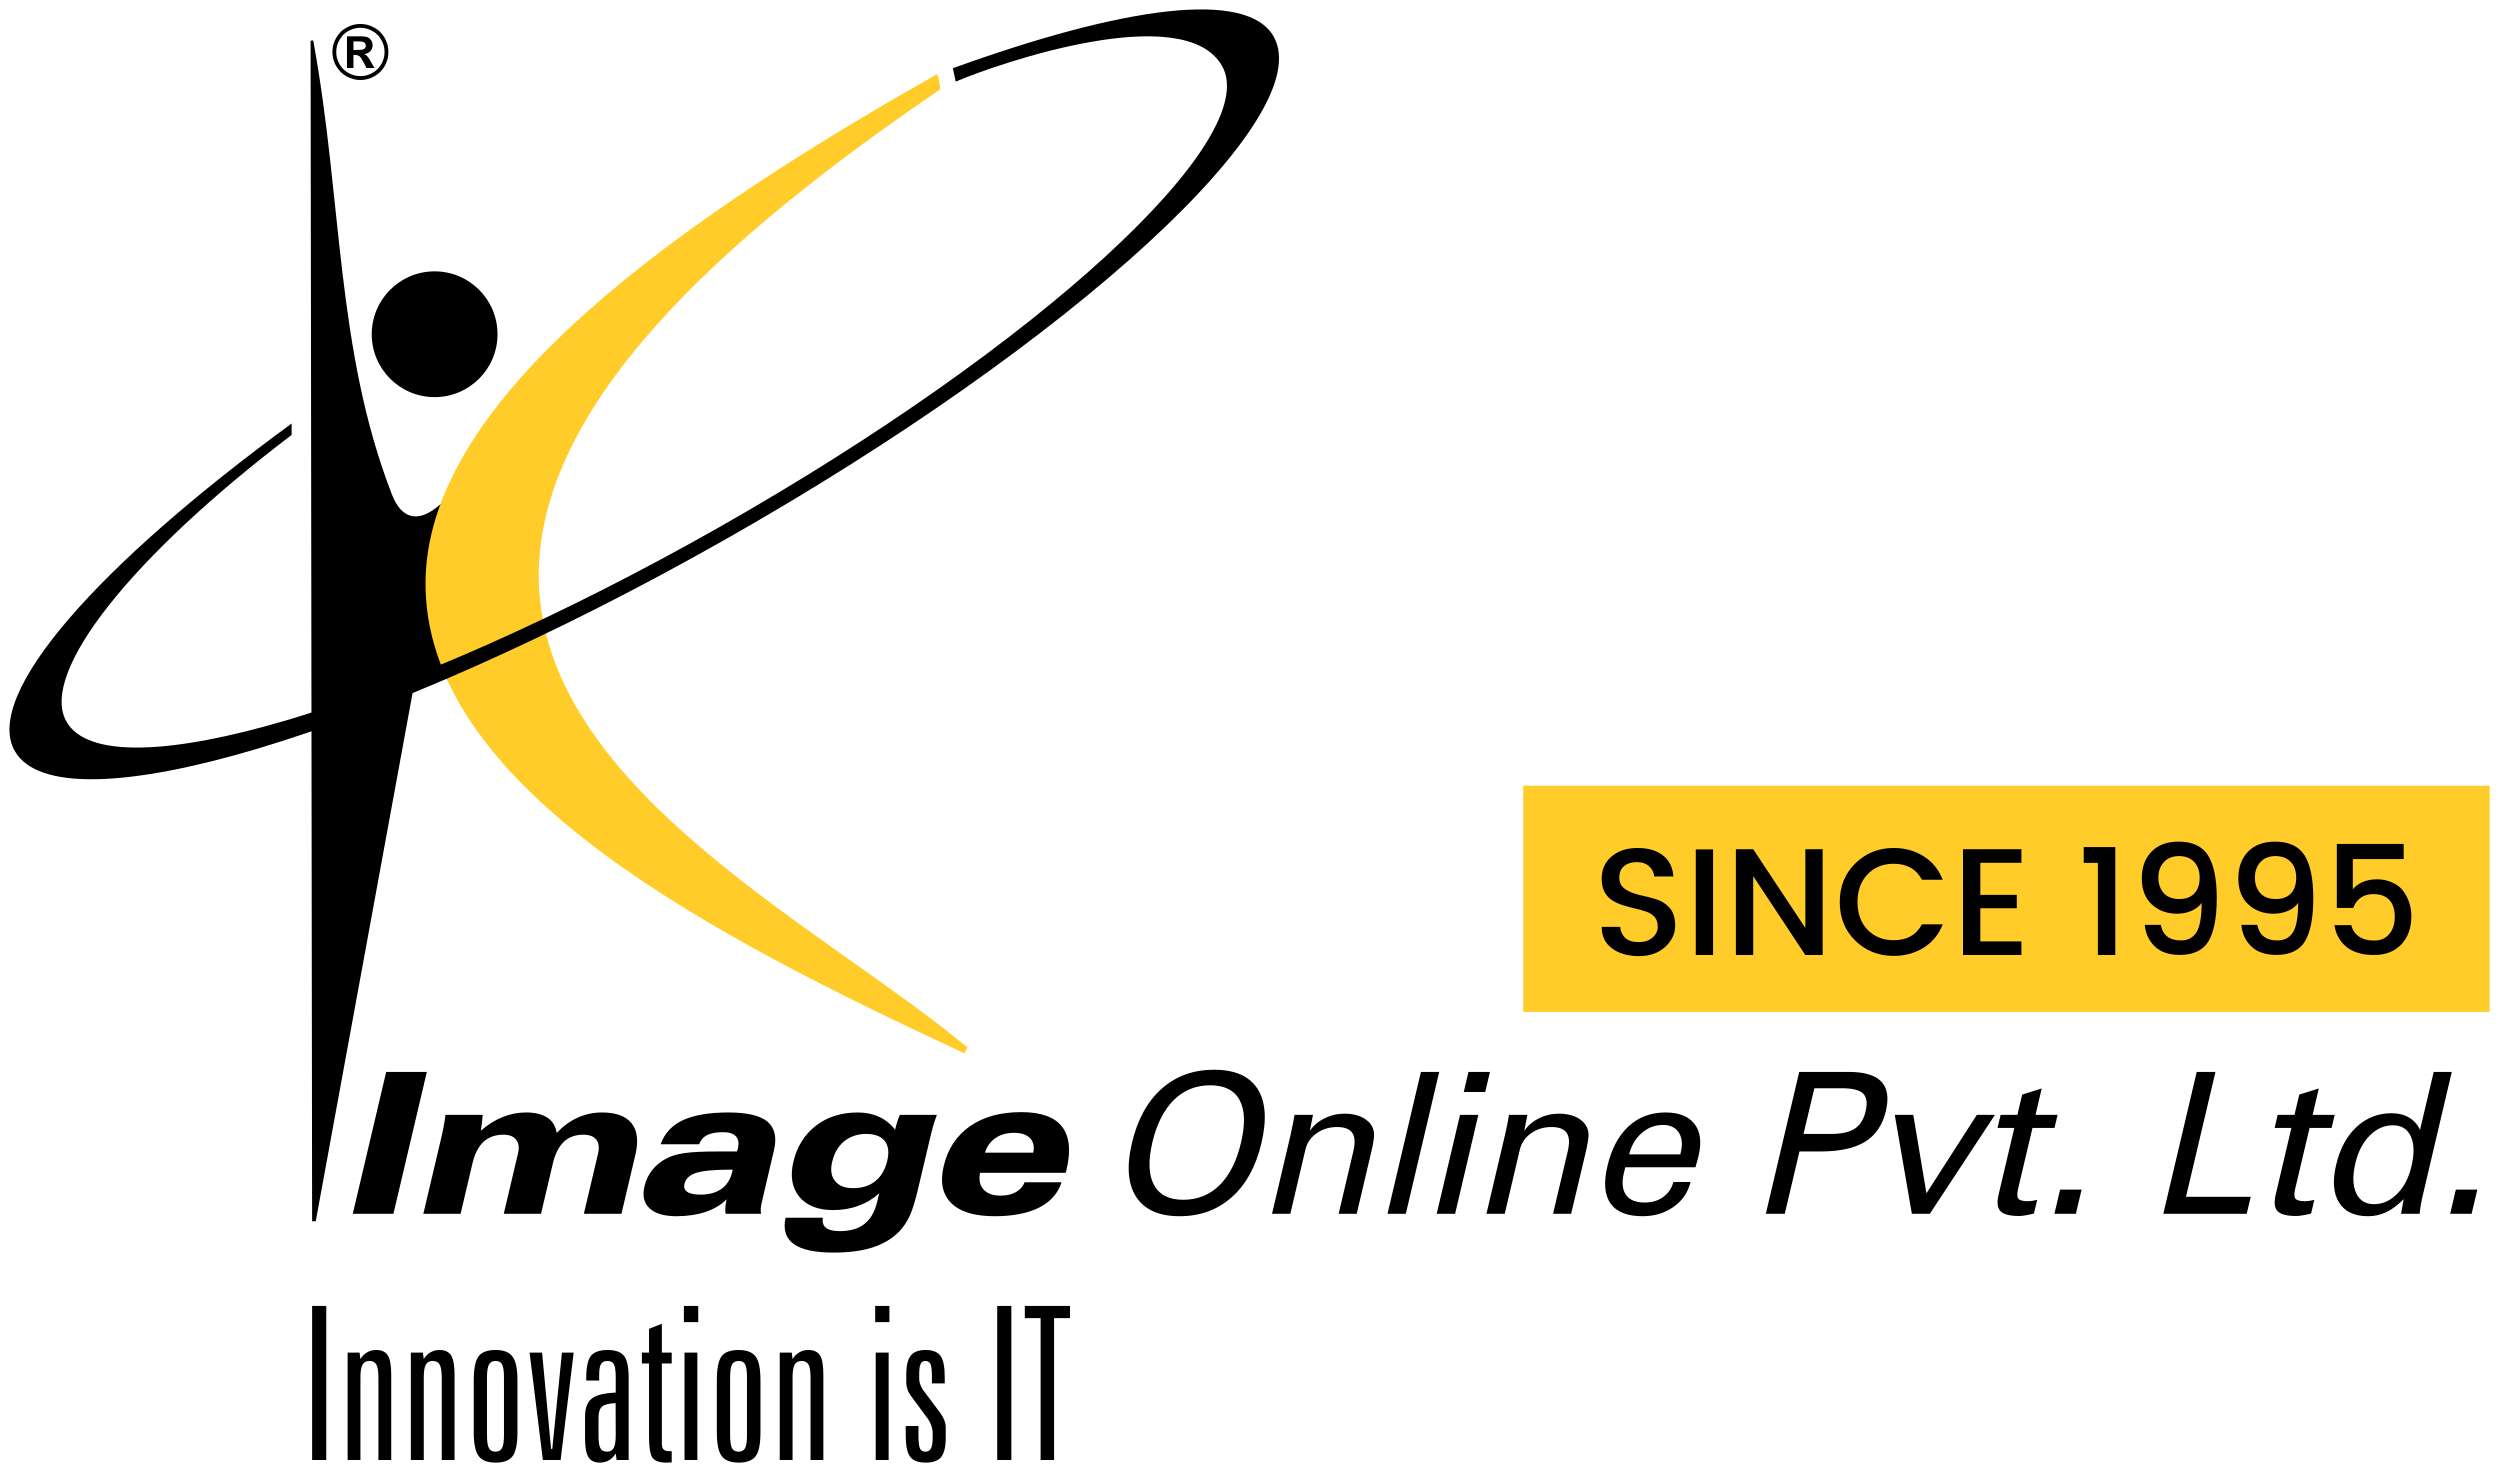 <svg width="203" height="119" viewBox="0 0 203 119" fill="none" xmlns="http://www.w3.org/2000/svg">
<path fill-rule="evenodd" clip-rule="evenodd" d="M25.344 99.166L25.22 3.306L25.433 3.28C27.809 16.197 27.257 28.412 31.83 40.164C32.639 42.237 33.974 42.308 35.317 41.303C37.052 40.013 39.143 37.753 40.717 36.908C40.717 44.444 40.717 51.979 40.717 59.514C39.312 58.749 37.541 56.774 36.411 55.288C35.557 54.167 33.814 54.559 33.618 55.635L25.638 99.166H25.344Z" fill="black"/>
<path fill-rule="evenodd" clip-rule="evenodd" d="M78.555 85.056C67.043 75.448 44.864 64.541 43.787 47.975C42.826 33.225 59.009 19.062 76.331 7.265C76.366 7.149 76.197 5.966 76.037 6.055C51.901 19.685 34.072 33.741 34.562 47.975C35.113 64.265 57.906 76.053 78.314 85.528L78.555 85.056Z" fill="#FFCC29"/>
<path fill-rule="evenodd" clip-rule="evenodd" d="M35.291 22.033C38.111 22.033 40.398 24.32 40.398 27.14C40.398 29.96 38.111 32.247 35.291 32.247C32.471 32.247 30.185 29.96 30.185 27.14C30.185 24.32 32.471 22.033 35.291 22.033Z" fill="black"/>
<path fill-rule="evenodd" clip-rule="evenodd" d="M23.681 35.316C10.754 45.129 3.139 54.621 5.399 58.598C8.779 64.549 32.604 57.441 58.449 42.78C84.284 28.118 102.602 11.304 99.23 5.352C96.17 -0.039 81.161 5.112 77.603 6.625L77.371 5.539C91.152 0.557 101.232 -0.902 103.42 2.968C107.103 9.454 87.14 27.771 58.991 43.749C30.843 59.728 4.883 67.468 1.2 60.982C-1.407 56.383 8.023 45.831 23.681 34.39V35.316Z" fill="black"/>
<path d="M25.345 106.043H26.492V118.551H25.345V106.043ZM31.768 111.621V118.551H30.727V111.843C30.727 111.345 30.674 110.998 30.558 110.802C30.451 110.607 30.265 110.509 29.998 110.509C29.731 110.509 29.553 110.607 29.437 110.811C29.322 111.007 29.268 111.354 29.268 111.843V118.551H28.227V109.833H29.197L29.268 110.366C29.41 110.117 29.588 109.939 29.802 109.815C30.024 109.681 30.273 109.619 30.558 109.619C30.994 109.619 31.305 109.77 31.492 110.064C31.679 110.366 31.768 110.882 31.768 111.621ZM36.91 111.621V118.551H35.869V111.843C35.869 111.345 35.807 110.998 35.7 110.802C35.593 110.607 35.407 110.509 35.14 110.509C34.873 110.509 34.686 110.607 34.579 110.811C34.464 111.007 34.41 111.354 34.41 111.843V118.551H33.361V109.833H34.339L34.41 110.366C34.544 110.117 34.73 109.939 34.944 109.815C35.166 109.681 35.416 109.619 35.691 109.619C36.136 109.619 36.447 109.77 36.634 110.064C36.812 110.366 36.91 110.882 36.91 111.621ZM42.017 112.101V116.283C42.017 117.243 41.883 117.893 41.625 118.24C41.358 118.587 40.905 118.765 40.246 118.765C39.588 118.765 39.125 118.587 38.867 118.231C38.6 117.875 38.467 117.226 38.467 116.265V112.101C38.467 111.14 38.6 110.482 38.858 110.135C39.117 109.788 39.579 109.619 40.246 109.619C40.896 109.619 41.358 109.797 41.616 110.153C41.883 110.5 42.017 111.149 42.017 112.101ZM40.922 111.843C40.922 111.327 40.869 110.971 40.762 110.785C40.664 110.598 40.486 110.509 40.246 110.509C39.988 110.509 39.81 110.607 39.704 110.802C39.597 110.998 39.544 111.345 39.544 111.843V116.532C39.544 117.057 39.597 117.412 39.704 117.59C39.801 117.786 39.979 117.875 40.246 117.875C40.486 117.875 40.664 117.777 40.762 117.581C40.869 117.395 40.922 117.048 40.922 116.532V111.843ZM43.004 109.833H44.018L44.748 117.653H44.846L45.629 109.833H46.581L45.522 118.551H44.081L43.004 109.833ZM49.988 113.934C49.445 113.952 49.081 114.05 48.885 114.219C48.689 114.388 48.6 114.699 48.6 115.135V116.532C48.6 117.057 48.645 117.412 48.751 117.59C48.849 117.786 49.027 117.875 49.285 117.875C49.543 117.875 49.721 117.777 49.828 117.573C49.944 117.377 49.997 117.03 49.997 116.532L49.988 113.934ZM51.047 111.87V118.551H50.068L49.997 118.017C49.855 118.258 49.677 118.444 49.463 118.569C49.241 118.694 48.992 118.765 48.707 118.765C48.271 118.765 47.96 118.613 47.782 118.32C47.595 118.017 47.506 117.501 47.506 116.763V115.028C47.506 114.334 47.684 113.854 48.057 113.56C48.422 113.276 49.072 113.115 49.997 113.08V111.843C49.997 111.318 49.944 110.962 49.846 110.776C49.748 110.598 49.579 110.509 49.321 110.509C49.081 110.509 48.911 110.589 48.805 110.758C48.698 110.927 48.654 111.212 48.654 111.621V112.101H47.604V111.87C47.604 110.998 47.737 110.402 47.986 110.091C48.244 109.779 48.698 109.619 49.347 109.619C49.979 109.619 50.415 109.779 50.673 110.1C50.922 110.411 51.047 110.998 51.047 111.87ZM53.742 107.484V109.833H54.543V110.713H53.742V117.19C53.742 117.439 53.787 117.608 53.885 117.697C53.974 117.795 54.143 117.839 54.392 117.839H54.543V118.747C54.481 118.747 54.418 118.756 54.347 118.756C54.285 118.756 54.196 118.765 54.08 118.765C53.547 118.765 53.182 118.631 52.986 118.373C52.799 118.115 52.701 117.546 52.701 116.665V110.713H52.123V109.833H52.701V107.902L53.742 107.484ZM55.584 109.833H56.625V118.551H55.584V109.833ZM55.531 106.043H56.696V107.359H55.531V106.043ZM61.749 112.101V116.283C61.749 117.243 61.625 117.893 61.358 118.24C61.1 118.587 60.637 118.765 59.979 118.765C59.32 118.765 58.867 118.587 58.6 118.231C58.333 117.875 58.208 117.226 58.208 116.265V112.101C58.208 111.14 58.333 110.482 58.591 110.135C58.849 109.788 59.312 109.619 59.979 109.619C60.637 109.619 61.091 109.797 61.358 110.153C61.625 110.5 61.749 111.149 61.749 112.101ZM60.655 111.843C60.655 111.327 60.602 110.971 60.504 110.785C60.406 110.598 60.228 110.509 59.979 110.509C59.721 110.509 59.543 110.607 59.436 110.802C59.338 110.998 59.285 111.345 59.285 111.843V116.532C59.285 117.057 59.338 117.412 59.436 117.59C59.543 117.786 59.721 117.875 59.979 117.875C60.228 117.875 60.406 117.777 60.504 117.581C60.602 117.395 60.655 117.048 60.655 116.532V111.843ZM66.856 111.621V118.551H65.815V111.843C65.815 111.345 65.761 110.998 65.655 110.802C65.539 110.607 65.352 110.509 65.085 110.509C64.827 110.509 64.641 110.607 64.525 110.811C64.418 111.007 64.356 111.354 64.356 111.843V118.551H63.315V109.833H64.293L64.356 110.366C64.498 110.117 64.676 109.939 64.898 109.815C65.112 109.681 65.37 109.619 65.646 109.619C66.091 109.619 66.402 109.77 66.589 110.064C66.767 110.366 66.856 110.882 66.856 111.621ZM71.108 109.833H72.158V118.551H71.108V109.833ZM71.064 106.043H72.22V107.359H71.064V106.043ZM76.713 111.843V112.333H75.672V111.843C75.672 111.301 75.637 110.945 75.556 110.767C75.485 110.598 75.343 110.509 75.138 110.509C74.951 110.509 74.827 110.589 74.756 110.749C74.676 110.909 74.64 111.185 74.64 111.567V111.914C74.64 112.101 74.667 112.288 74.747 112.466C74.809 112.653 74.925 112.84 75.085 113.044L76.348 114.726C76.491 114.921 76.597 115.117 76.677 115.322C76.757 115.526 76.793 115.713 76.793 115.9V116.727C76.793 117.484 76.668 118.008 76.419 118.311C76.179 118.613 75.761 118.765 75.174 118.765C74.56 118.765 74.133 118.605 73.902 118.284C73.662 117.973 73.546 117.386 73.546 116.541V115.793H74.578V116.541C74.578 117.092 74.622 117.448 74.702 117.617C74.782 117.795 74.925 117.875 75.138 117.875C75.352 117.875 75.503 117.795 75.592 117.617C75.681 117.448 75.734 117.154 75.734 116.727V116.398C75.734 115.927 75.556 115.464 75.21 115.028L75.183 114.993L73.955 113.329C73.831 113.151 73.733 112.973 73.679 112.804C73.626 112.626 73.59 112.439 73.59 112.226V111.603C73.59 110.882 73.715 110.375 73.955 110.073C74.195 109.77 74.596 109.619 75.156 109.619C75.734 109.619 76.144 109.779 76.375 110.1C76.597 110.411 76.713 110.989 76.713 111.843ZM80.974 106.043H82.122V118.551H80.974V106.043ZM83.216 106.043H86.882V107.03H85.592V118.551H84.497V107.03H83.216V106.043Z" fill="black"/>
<path fill-rule="evenodd" clip-rule="evenodd" d="M28.175 5.522V2.95H28.691C29.18 2.95 29.456 2.95 29.509 2.959C29.687 2.968 29.821 3.004 29.919 3.057C30.008 3.111 30.087 3.2 30.159 3.306C30.221 3.413 30.257 3.538 30.257 3.671C30.257 3.858 30.194 4.018 30.07 4.151C29.954 4.285 29.785 4.365 29.563 4.392C29.643 4.427 29.705 4.454 29.741 4.49C29.785 4.525 29.847 4.587 29.919 4.685C29.936 4.712 29.999 4.819 30.105 4.997L30.408 5.522H29.758L29.545 5.103C29.402 4.819 29.287 4.641 29.189 4.57C29.091 4.498 28.976 4.463 28.833 4.463H28.7V5.522H28.175ZM28.7 4.054H28.904C29.207 4.054 29.394 4.045 29.465 4.018C29.536 4 29.598 3.956 29.643 3.902C29.678 3.84 29.705 3.778 29.705 3.707C29.705 3.635 29.678 3.573 29.643 3.511C29.598 3.458 29.545 3.422 29.465 3.395C29.394 3.369 29.207 3.36 28.904 3.36H28.7V4.054Z" fill="black"/>
<path fill-rule="evenodd" clip-rule="evenodd" d="M29.269 1.945C29.456 1.945 29.651 1.972 29.838 2.016C30.025 2.07 30.203 2.141 30.381 2.239C30.568 2.337 30.728 2.452 30.87 2.595C31.012 2.737 31.128 2.897 31.235 3.075C31.333 3.262 31.413 3.449 31.466 3.636C31.511 3.822 31.537 4.018 31.537 4.223C31.537 4.418 31.52 4.614 31.466 4.801C31.413 4.988 31.342 5.175 31.244 5.353C31.137 5.53 31.021 5.691 30.879 5.833C30.737 5.975 30.576 6.091 30.399 6.198C30.221 6.296 30.034 6.367 29.847 6.42C29.651 6.473 29.464 6.5 29.269 6.5C29.064 6.5 28.877 6.473 28.681 6.42C28.495 6.367 28.317 6.296 28.13 6.198C27.952 6.091 27.792 5.975 27.65 5.833C27.516 5.691 27.392 5.53 27.294 5.353C27.187 5.175 27.116 4.988 27.062 4.801C27.018 4.614 26.991 4.418 26.991 4.223C26.991 4.018 27.018 3.822 27.062 3.636C27.116 3.449 27.196 3.262 27.294 3.075C27.4 2.897 27.516 2.737 27.658 2.595C27.801 2.452 27.97 2.337 28.148 2.239C28.326 2.141 28.504 2.07 28.69 2.016C28.877 1.972 29.073 1.945 29.269 1.945ZM29.758 2.319C29.598 2.283 29.438 2.257 29.269 2.257C29.091 2.257 28.931 2.283 28.77 2.319C28.61 2.363 28.45 2.426 28.29 2.515C28.139 2.595 28.005 2.701 27.881 2.817C27.765 2.933 27.658 3.075 27.57 3.235C27.48 3.386 27.409 3.555 27.365 3.716C27.329 3.885 27.303 4.045 27.303 4.223C27.303 4.392 27.32 4.561 27.365 4.721C27.409 4.881 27.48 5.041 27.561 5.201C27.65 5.353 27.756 5.495 27.872 5.611C27.997 5.735 28.13 5.833 28.29 5.922C28.441 6.011 28.602 6.073 28.762 6.118C28.922 6.162 29.091 6.18 29.269 6.18C29.438 6.18 29.607 6.162 29.767 6.118C29.927 6.073 30.087 6.011 30.247 5.922C30.399 5.833 30.532 5.735 30.657 5.611C30.772 5.495 30.879 5.353 30.968 5.201C31.057 5.041 31.119 4.881 31.164 4.721C31.208 4.561 31.226 4.392 31.226 4.223C31.226 4.045 31.208 3.885 31.164 3.716C31.119 3.555 31.048 3.386 30.959 3.235C30.87 3.075 30.772 2.933 30.648 2.817C30.523 2.701 30.39 2.595 30.238 2.515C30.078 2.426 29.918 2.363 29.758 2.319Z" fill="black"/>
<path d="M28.645 98.561L31.359 87.04H34.66L31.946 98.561H28.645ZM34.375 98.561L35.825 92.413C35.923 92.004 35.994 91.648 36.047 91.355C36.101 91.061 36.145 90.785 36.172 90.528H39.197C39.179 90.741 39.161 90.954 39.135 91.168C39.099 91.382 39.072 91.604 39.045 91.817C39.597 91.328 40.193 90.954 40.807 90.705C41.421 90.456 42.061 90.332 42.711 90.332C43.449 90.332 44.036 90.474 44.455 90.759C44.873 91.035 45.122 91.453 45.202 91.995C45.718 91.453 46.278 91.035 46.892 90.759C47.515 90.474 48.173 90.332 48.885 90.332C50.015 90.332 50.816 90.625 51.287 91.213C51.75 91.8 51.856 92.645 51.598 93.748L50.46 98.561H47.408L48.565 93.659C48.672 93.179 48.627 92.805 48.422 92.538C48.209 92.271 47.862 92.138 47.364 92.138C46.714 92.138 46.181 92.333 45.78 92.716C45.38 93.099 45.077 93.686 44.891 94.478L43.93 98.561H40.905L42.061 93.659C42.177 93.188 42.124 92.814 41.91 92.547C41.706 92.271 41.359 92.138 40.878 92.138C40.211 92.138 39.677 92.333 39.259 92.716C38.85 93.099 38.547 93.686 38.361 94.478L37.4 98.561H34.375ZM59.498 94.976H59.258C57.986 94.976 57.079 95.065 56.536 95.234C56.002 95.403 55.682 95.705 55.584 96.115C55.513 96.417 55.584 96.639 55.806 96.782C56.029 96.933 56.394 97.004 56.901 97.004C57.586 97.004 58.146 96.844 58.591 96.533C59.027 96.212 59.321 95.759 59.454 95.154L59.498 94.976ZM59.009 97.378C58.573 97.823 58.004 98.161 57.31 98.401C56.616 98.632 55.824 98.757 54.952 98.757C53.929 98.757 53.2 98.543 52.746 98.116C52.283 97.689 52.15 97.093 52.337 96.31C52.444 95.83 52.657 95.394 52.96 95.011C53.262 94.629 53.645 94.308 54.116 94.068C54.481 93.864 54.97 93.721 55.575 93.632C56.171 93.543 57.096 93.499 58.351 93.499H59.846C59.854 93.472 59.863 93.428 59.881 93.383C59.899 93.33 59.908 93.294 59.917 93.276C60.014 92.841 59.97 92.511 59.765 92.28C59.561 92.049 59.214 91.933 58.724 91.933C58.164 91.933 57.737 92.013 57.426 92.164C57.123 92.316 56.901 92.565 56.767 92.912H53.645C53.956 92.031 54.552 91.382 55.442 90.963C56.34 90.545 57.577 90.332 59.143 90.332C60.664 90.332 61.723 90.581 62.319 91.079C62.915 91.586 63.093 92.36 62.844 93.41L61.883 97.511C61.829 97.734 61.794 97.929 61.776 98.09C61.767 98.258 61.767 98.41 61.794 98.561H58.929C58.894 98.41 58.885 98.258 58.894 98.09C58.903 97.912 58.929 97.725 58.974 97.52L59.009 97.378ZM67.568 94.362C67.416 95.002 67.496 95.518 67.808 95.901C68.11 96.284 68.6 96.479 69.258 96.479C69.996 96.479 70.601 96.292 71.073 95.91C71.553 95.527 71.874 94.976 72.043 94.255C72.212 93.561 72.14 93.027 71.838 92.645C71.544 92.271 71.037 92.075 70.326 92.075C69.623 92.075 69.035 92.28 68.546 92.671C68.066 93.072 67.737 93.632 67.568 94.362ZM72.683 91.728C72.737 91.497 72.799 91.275 72.861 91.079C72.923 90.874 72.995 90.688 73.066 90.528H76.073C75.966 90.812 75.868 91.115 75.779 91.417C75.69 91.72 75.61 92.031 75.539 92.342L74.569 96.444C74.329 97.484 74.089 98.25 73.866 98.739C73.635 99.237 73.341 99.664 72.995 100.02C72.416 100.598 71.696 101.025 70.824 101.301C69.961 101.577 68.911 101.71 67.683 101.71C66.171 101.71 65.094 101.479 64.445 101.008C63.804 100.536 63.582 99.833 63.787 98.881H66.82C66.758 99.237 66.838 99.513 67.061 99.691C67.292 99.878 67.665 99.967 68.19 99.967C69.035 99.967 69.703 99.771 70.201 99.379C70.699 98.988 71.037 98.383 71.233 97.565L71.393 96.897C70.886 97.351 70.326 97.689 69.694 97.912C69.071 98.143 68.386 98.258 67.648 98.258C66.411 98.258 65.495 97.894 64.899 97.173C64.311 96.444 64.151 95.51 64.418 94.353C64.712 93.099 65.326 92.12 66.26 91.399C67.185 90.688 68.324 90.332 69.658 90.332C70.281 90.332 70.859 90.447 71.366 90.679C71.874 90.91 72.309 91.257 72.683 91.728ZM86.197 95.999C85.912 96.897 85.307 97.582 84.382 98.054C83.466 98.516 82.256 98.757 80.761 98.757C79.133 98.757 77.959 98.401 77.247 97.698C76.526 96.986 76.322 95.981 76.633 94.664C76.962 93.285 77.674 92.209 78.768 91.444C79.863 90.679 81.242 90.305 82.923 90.305C84.507 90.305 85.61 90.688 86.224 91.471C86.837 92.245 86.971 93.41 86.606 94.958L86.535 95.234H79.578C79.471 95.803 79.56 96.257 79.863 96.586C80.165 96.924 80.628 97.084 81.25 97.084C81.74 97.084 82.149 96.995 82.496 96.799C82.834 96.604 83.074 96.337 83.19 95.999H86.197ZM79.978 93.597H83.902C83.999 93.099 83.919 92.698 83.635 92.413C83.359 92.129 82.932 91.987 82.345 91.987C81.757 91.987 81.25 92.12 80.841 92.405C80.423 92.689 80.138 93.081 79.978 93.597Z" fill="black"/>
<path d="M93.573 92.751C93.226 94.246 93.262 95.403 93.698 96.203C94.133 97.022 94.925 97.422 96.073 97.422C97.238 97.422 98.226 97.031 99.035 96.23C99.836 95.438 100.414 94.29 100.77 92.778C101.126 91.275 101.09 90.127 100.655 89.326C100.228 88.526 99.427 88.125 98.261 88.125C97.105 88.125 96.117 88.526 95.317 89.317C94.507 90.118 93.929 91.266 93.573 92.751ZM91.909 92.832C92.354 90.919 93.164 89.442 94.32 88.41C95.477 87.378 96.9 86.862 98.582 86.862C100.272 86.862 101.437 87.378 102.105 88.401C102.772 89.433 102.879 90.91 102.425 92.832C101.98 94.718 101.179 96.177 100.023 97.209C98.866 98.24 97.461 98.757 95.779 98.757C94.116 98.757 92.941 98.232 92.265 97.2C91.589 96.159 91.465 94.709 91.909 92.832ZM106.357 91.835C106.642 91.408 107.033 91.061 107.549 90.812C108.056 90.554 108.608 90.429 109.204 90.429C109.729 90.429 110.192 90.527 110.592 90.714C110.983 90.91 111.268 91.177 111.437 91.515C111.526 91.702 111.579 91.933 111.571 92.2C111.571 92.458 111.499 92.92 111.339 93.57L110.165 98.561H108.697L109.889 93.49C110.049 92.805 110.023 92.316 109.809 91.995C109.596 91.675 109.177 91.515 108.564 91.515C107.941 91.515 107.389 91.684 106.909 92.022C106.428 92.36 106.126 92.805 106.001 93.339L104.774 98.561H103.288L104.791 92.173C104.854 91.88 104.916 91.595 104.969 91.319C105.023 91.043 105.076 90.785 105.112 90.527H106.615L106.357 91.835ZM114.151 98.561H112.665L115.378 87.04H116.864L114.151 98.561ZM120.6 88.668H118.857L119.239 87.04H120.983L120.6 88.668ZM116.659 98.561L118.554 90.527H120.04L118.154 98.561H116.659ZM123.768 91.835C124.052 91.408 124.453 91.061 124.96 90.812C125.467 90.554 126.018 90.429 126.614 90.429C127.139 90.429 127.602 90.527 128.002 90.714C128.394 90.91 128.678 91.177 128.847 91.515C128.945 91.702 128.99 91.933 128.99 92.2C128.99 92.458 128.91 92.92 128.759 93.57L127.575 98.561H126.107L127.3 93.49C127.46 92.805 127.433 92.316 127.219 91.995C127.006 91.675 126.588 91.515 125.974 91.515C125.351 91.515 124.8 91.684 124.319 92.022C123.848 92.36 123.545 92.805 123.412 93.339L122.184 98.561H120.698L122.202 92.173C122.273 91.88 122.335 91.595 122.389 91.319C122.442 91.043 122.487 90.785 122.531 90.527H124.026L123.768 91.835ZM132.29 93.739H136.445L136.481 93.561C136.641 92.894 136.579 92.36 136.312 91.951C136.036 91.541 135.609 91.346 135.031 91.346C134.381 91.346 133.812 91.559 133.305 92.004C132.798 92.449 132.459 93.027 132.29 93.739ZM137.272 95.981C137.068 96.817 136.614 97.484 135.902 97.991C135.191 98.499 134.354 98.757 133.376 98.757C132.13 98.757 131.258 98.41 130.778 97.725C130.289 97.031 130.209 96.025 130.52 94.7C130.849 93.285 131.427 92.209 132.237 91.461C133.056 90.705 134.052 90.332 135.244 90.332C136.329 90.332 137.112 90.643 137.593 91.266C138.073 91.888 138.18 92.734 137.931 93.81C137.869 94.068 137.824 94.264 137.78 94.397C137.744 94.531 137.708 94.664 137.673 94.78H131.97L131.935 94.94L131.855 95.26C131.677 96.025 131.739 96.612 132.032 97.031C132.326 97.44 132.824 97.644 133.545 97.644C134.132 97.644 134.63 97.502 135.048 97.2C135.466 96.897 135.742 96.497 135.876 95.981H137.272ZM148.669 92.075C149.523 92.075 150.172 91.933 150.608 91.648C151.044 91.355 151.338 90.892 151.489 90.234C151.649 89.567 151.578 89.086 151.284 88.793C150.991 88.508 150.413 88.365 149.541 88.365H147.325L146.445 92.075H148.669ZM143.384 98.561L146.098 87.04H150.119C151.373 87.04 152.254 87.298 152.761 87.823C153.259 88.348 153.384 89.139 153.135 90.207C152.868 91.346 152.308 92.173 151.453 92.707C150.599 93.232 149.398 93.499 147.841 93.499H146.116L144.923 98.561H143.384ZM155.243 98.561L153.856 90.527H155.359L156.427 96.897L160.519 90.527H161.987L156.702 98.561H155.243ZM162.45 90.527H163.811L164.202 88.881L165.786 88.383L165.287 90.527H167.076L166.827 91.586H165.038L163.873 96.515C163.775 96.933 163.784 97.209 163.891 97.333C163.997 97.466 164.256 97.538 164.656 97.538C164.763 97.538 164.878 97.529 165.003 97.511C165.127 97.493 165.27 97.466 165.421 97.431L165.154 98.543C164.905 98.605 164.674 98.65 164.478 98.685C164.273 98.721 164.095 98.739 163.944 98.739C163.188 98.739 162.69 98.605 162.441 98.347C162.192 98.089 162.138 97.653 162.28 97.031L163.562 91.586H162.2L162.45 90.527ZM166.818 98.561L167.28 96.595H169.024L168.561 98.561H166.818ZM175.661 98.561L178.374 87.04H179.896L177.502 97.182H182.76L182.431 98.561H175.661ZM184.949 90.527H186.31L186.701 88.881L188.285 88.383L187.787 90.527H189.575L189.326 91.586H187.538L186.372 96.515C186.274 96.933 186.283 97.209 186.39 97.333C186.497 97.466 186.755 97.538 187.155 97.538C187.262 97.538 187.377 97.529 187.502 97.511C187.627 97.493 187.769 97.466 187.92 97.431L187.662 98.543C187.404 98.605 187.173 98.65 186.977 98.685C186.772 98.721 186.595 98.739 186.443 98.739C185.687 98.739 185.189 98.605 184.94 98.347C184.691 98.089 184.637 97.653 184.78 97.031L186.061 91.586H184.7L184.949 90.527ZM191.256 94.451C191.016 95.474 191.043 96.283 191.319 96.879C191.594 97.475 192.075 97.778 192.769 97.778C193.472 97.778 194.094 97.502 194.646 96.942C195.206 96.39 195.589 95.643 195.811 94.7C196.052 93.677 196.034 92.867 195.758 92.271C195.482 91.675 195.002 91.373 194.308 91.373C193.596 91.373 192.973 91.648 192.422 92.209C191.87 92.76 191.479 93.508 191.256 94.451ZM194.966 98.561L195.18 97.369C194.69 97.858 194.219 98.214 193.765 98.427C193.311 98.641 192.813 98.757 192.279 98.757C191.176 98.757 190.393 98.383 189.931 97.644C189.468 96.906 189.388 95.892 189.691 94.602C189.993 93.285 190.554 92.253 191.345 91.515C192.146 90.767 193.098 90.394 194.201 90.394C194.744 90.394 195.215 90.51 195.607 90.741C195.998 90.972 196.301 91.301 196.505 91.746L197.617 87.04H199.085L196.754 96.959C196.683 97.235 196.63 97.511 196.585 97.769C196.541 98.027 196.496 98.294 196.47 98.561H194.966ZM198.952 98.561L199.414 96.595H201.158L200.695 98.561H198.952Z" fill="black"/>
<path fill-rule="evenodd" clip-rule="evenodd" d="M123.685 63.802H202.16V82.165H123.685V63.802Z" fill="#FFCC29"/>
<path d="M132.903 70.003C132.484 70.003 132.146 70.11 131.879 70.323C131.621 70.537 131.488 70.848 131.488 71.258C131.488 71.667 131.639 71.978 131.96 72.192C132.271 72.405 132.645 72.556 133.089 72.663C133.534 72.761 133.979 72.868 134.424 73.001C134.869 73.126 135.251 73.366 135.563 73.704C135.874 74.051 136.025 74.54 136.025 75.181C136.025 75.813 135.758 76.382 135.225 76.88C134.691 77.378 133.979 77.636 133.08 77.636C132.182 77.636 131.452 77.423 130.892 77.005C130.331 76.587 130.056 76.008 130.056 75.261H131.559C131.595 75.644 131.737 75.946 131.977 76.168C132.226 76.391 132.591 76.498 133.063 76.498C133.543 76.498 133.917 76.373 134.193 76.124C134.468 75.884 134.611 75.59 134.611 75.252C134.611 74.914 134.522 74.647 134.353 74.46C134.184 74.274 133.97 74.131 133.703 74.033C133.436 73.944 133.143 73.855 132.822 73.784C132.502 73.704 132.173 73.624 131.853 73.526C131.524 73.428 131.23 73.295 130.963 73.144C130.696 72.984 130.474 72.752 130.305 72.459C130.136 72.156 130.056 71.782 130.056 71.347C130.056 70.599 130.323 70.003 130.865 69.541C131.399 69.087 132.102 68.856 132.965 68.856C133.819 68.856 134.513 69.051 135.02 69.452C135.536 69.843 135.821 70.412 135.883 71.169H134.326C134.29 70.84 134.157 70.564 133.908 70.341C133.659 70.119 133.33 70.003 132.903 70.003ZM137.698 77.547V68.971H139.103V77.547H137.698ZM146.594 68.954H148V77.547H146.594L142.36 71.142V77.547H140.954V68.954H142.36L146.594 75.35V68.954ZM153.765 77.619C152.537 77.619 151.505 77.209 150.66 76.391C149.806 75.564 149.388 74.514 149.388 73.242C149.388 71.978 149.806 70.928 150.66 70.101C151.505 69.274 152.537 68.856 153.765 68.856C154.681 68.856 155.491 69.078 156.202 69.532C156.914 69.977 157.43 70.617 157.75 71.436H156.06C155.606 70.573 154.841 70.137 153.765 70.137C152.902 70.137 152.199 70.421 151.647 70.991C151.105 71.56 150.829 72.307 150.829 73.242C150.829 74.176 151.105 74.932 151.647 75.501C152.199 76.062 152.902 76.346 153.765 76.346C154.841 76.346 155.606 75.919 156.06 75.056H157.75C157.43 75.875 156.914 76.507 156.202 76.951C155.491 77.396 154.681 77.619 153.765 77.619ZM164.138 68.954V70.057H160.802V72.663H163.764V73.749H160.802V76.444H164.138V77.547H159.396V68.954H164.138ZM170.348 77.547V70.066H169.2V68.784H171.762V77.547H170.348ZM175.259 71.258C175.259 71.774 175.401 72.192 175.695 72.521C175.988 72.841 176.406 73.001 176.949 73.001C177.492 73.001 177.91 72.85 178.186 72.539C178.47 72.236 178.613 71.809 178.613 71.266C178.613 70.733 178.461 70.306 178.168 69.985C177.865 69.674 177.456 69.514 176.94 69.514C176.415 69.514 176.006 69.674 175.712 70.003C175.41 70.323 175.259 70.742 175.259 71.258ZM177.082 76.364C177.67 76.364 178.097 76.133 178.372 75.67C178.639 75.208 178.773 74.425 178.773 73.313C178.577 73.597 178.301 73.811 177.945 73.962C177.59 74.113 177.198 74.194 176.78 74.194C175.944 74.194 175.259 73.936 174.725 73.437C174.182 72.939 173.915 72.227 173.915 71.32C173.915 70.412 174.182 69.683 174.707 69.149C175.241 68.606 175.97 68.34 176.896 68.34C178.017 68.34 178.817 68.713 179.289 69.452C179.76 70.199 180.001 71.356 180.001 72.93C180.001 74.505 179.778 75.661 179.342 76.409C178.906 77.156 178.123 77.539 177.002 77.539C176.122 77.539 175.437 77.307 174.965 76.845C174.485 76.382 174.218 75.804 174.156 75.101H175.454C175.623 75.946 176.166 76.364 177.082 76.364ZM183.097 71.258C183.097 71.774 183.239 72.192 183.532 72.521C183.826 72.841 184.244 73.001 184.787 73.001C185.33 73.001 185.748 72.85 186.032 72.539C186.308 72.236 186.45 71.809 186.45 71.266C186.45 70.733 186.308 70.306 186.006 69.985C185.703 69.674 185.294 69.514 184.778 69.514C184.253 69.514 183.844 69.674 183.55 70.003C183.248 70.323 183.097 70.742 183.097 71.258ZM184.92 76.364C185.507 76.364 185.934 76.133 186.21 75.67C186.477 75.208 186.611 74.425 186.611 73.313C186.415 73.597 186.139 73.811 185.783 73.962C185.427 74.113 185.036 74.194 184.618 74.194C183.782 74.194 183.097 73.936 182.563 73.437C182.02 72.939 181.753 72.227 181.753 71.32C181.753 70.412 182.02 69.683 182.545 69.149C183.079 68.606 183.808 68.34 184.742 68.34C185.854 68.34 186.655 68.713 187.127 69.452C187.598 70.199 187.838 71.356 187.838 72.93C187.838 74.505 187.616 75.661 187.18 76.409C186.744 77.156 185.961 77.539 184.84 77.539C183.959 77.539 183.274 77.307 182.803 76.845C182.323 76.382 182.056 75.804 182.002 75.101H183.292C183.461 75.946 184.004 76.364 184.92 76.364ZM189.751 68.526H195.178V69.754H191.05V72.219C191.219 71.987 191.477 71.791 191.815 71.631C192.162 71.48 192.562 71.4 193.016 71.4C193.47 71.4 193.897 71.489 194.288 71.676C194.68 71.854 194.973 72.094 195.178 72.396C195.596 72.993 195.801 73.66 195.801 74.398C195.801 75.341 195.534 76.097 195 76.676C194.457 77.254 193.719 77.547 192.767 77.547C191.815 77.547 191.068 77.325 190.525 76.88C189.982 76.435 189.662 75.848 189.555 75.119H190.925C191.014 75.501 191.219 75.813 191.53 76.035C191.842 76.257 192.26 76.373 192.785 76.373C193.31 76.373 193.719 76.195 194.012 75.839C194.306 75.492 194.457 75.021 194.457 74.434C194.457 73.838 194.306 73.393 194.012 73.073C193.71 72.752 193.274 72.601 192.705 72.601C192.295 72.601 191.957 72.699 191.682 72.903C191.406 73.099 191.21 73.375 191.086 73.722H189.751V68.526Z" fill="black"/>
</svg>

